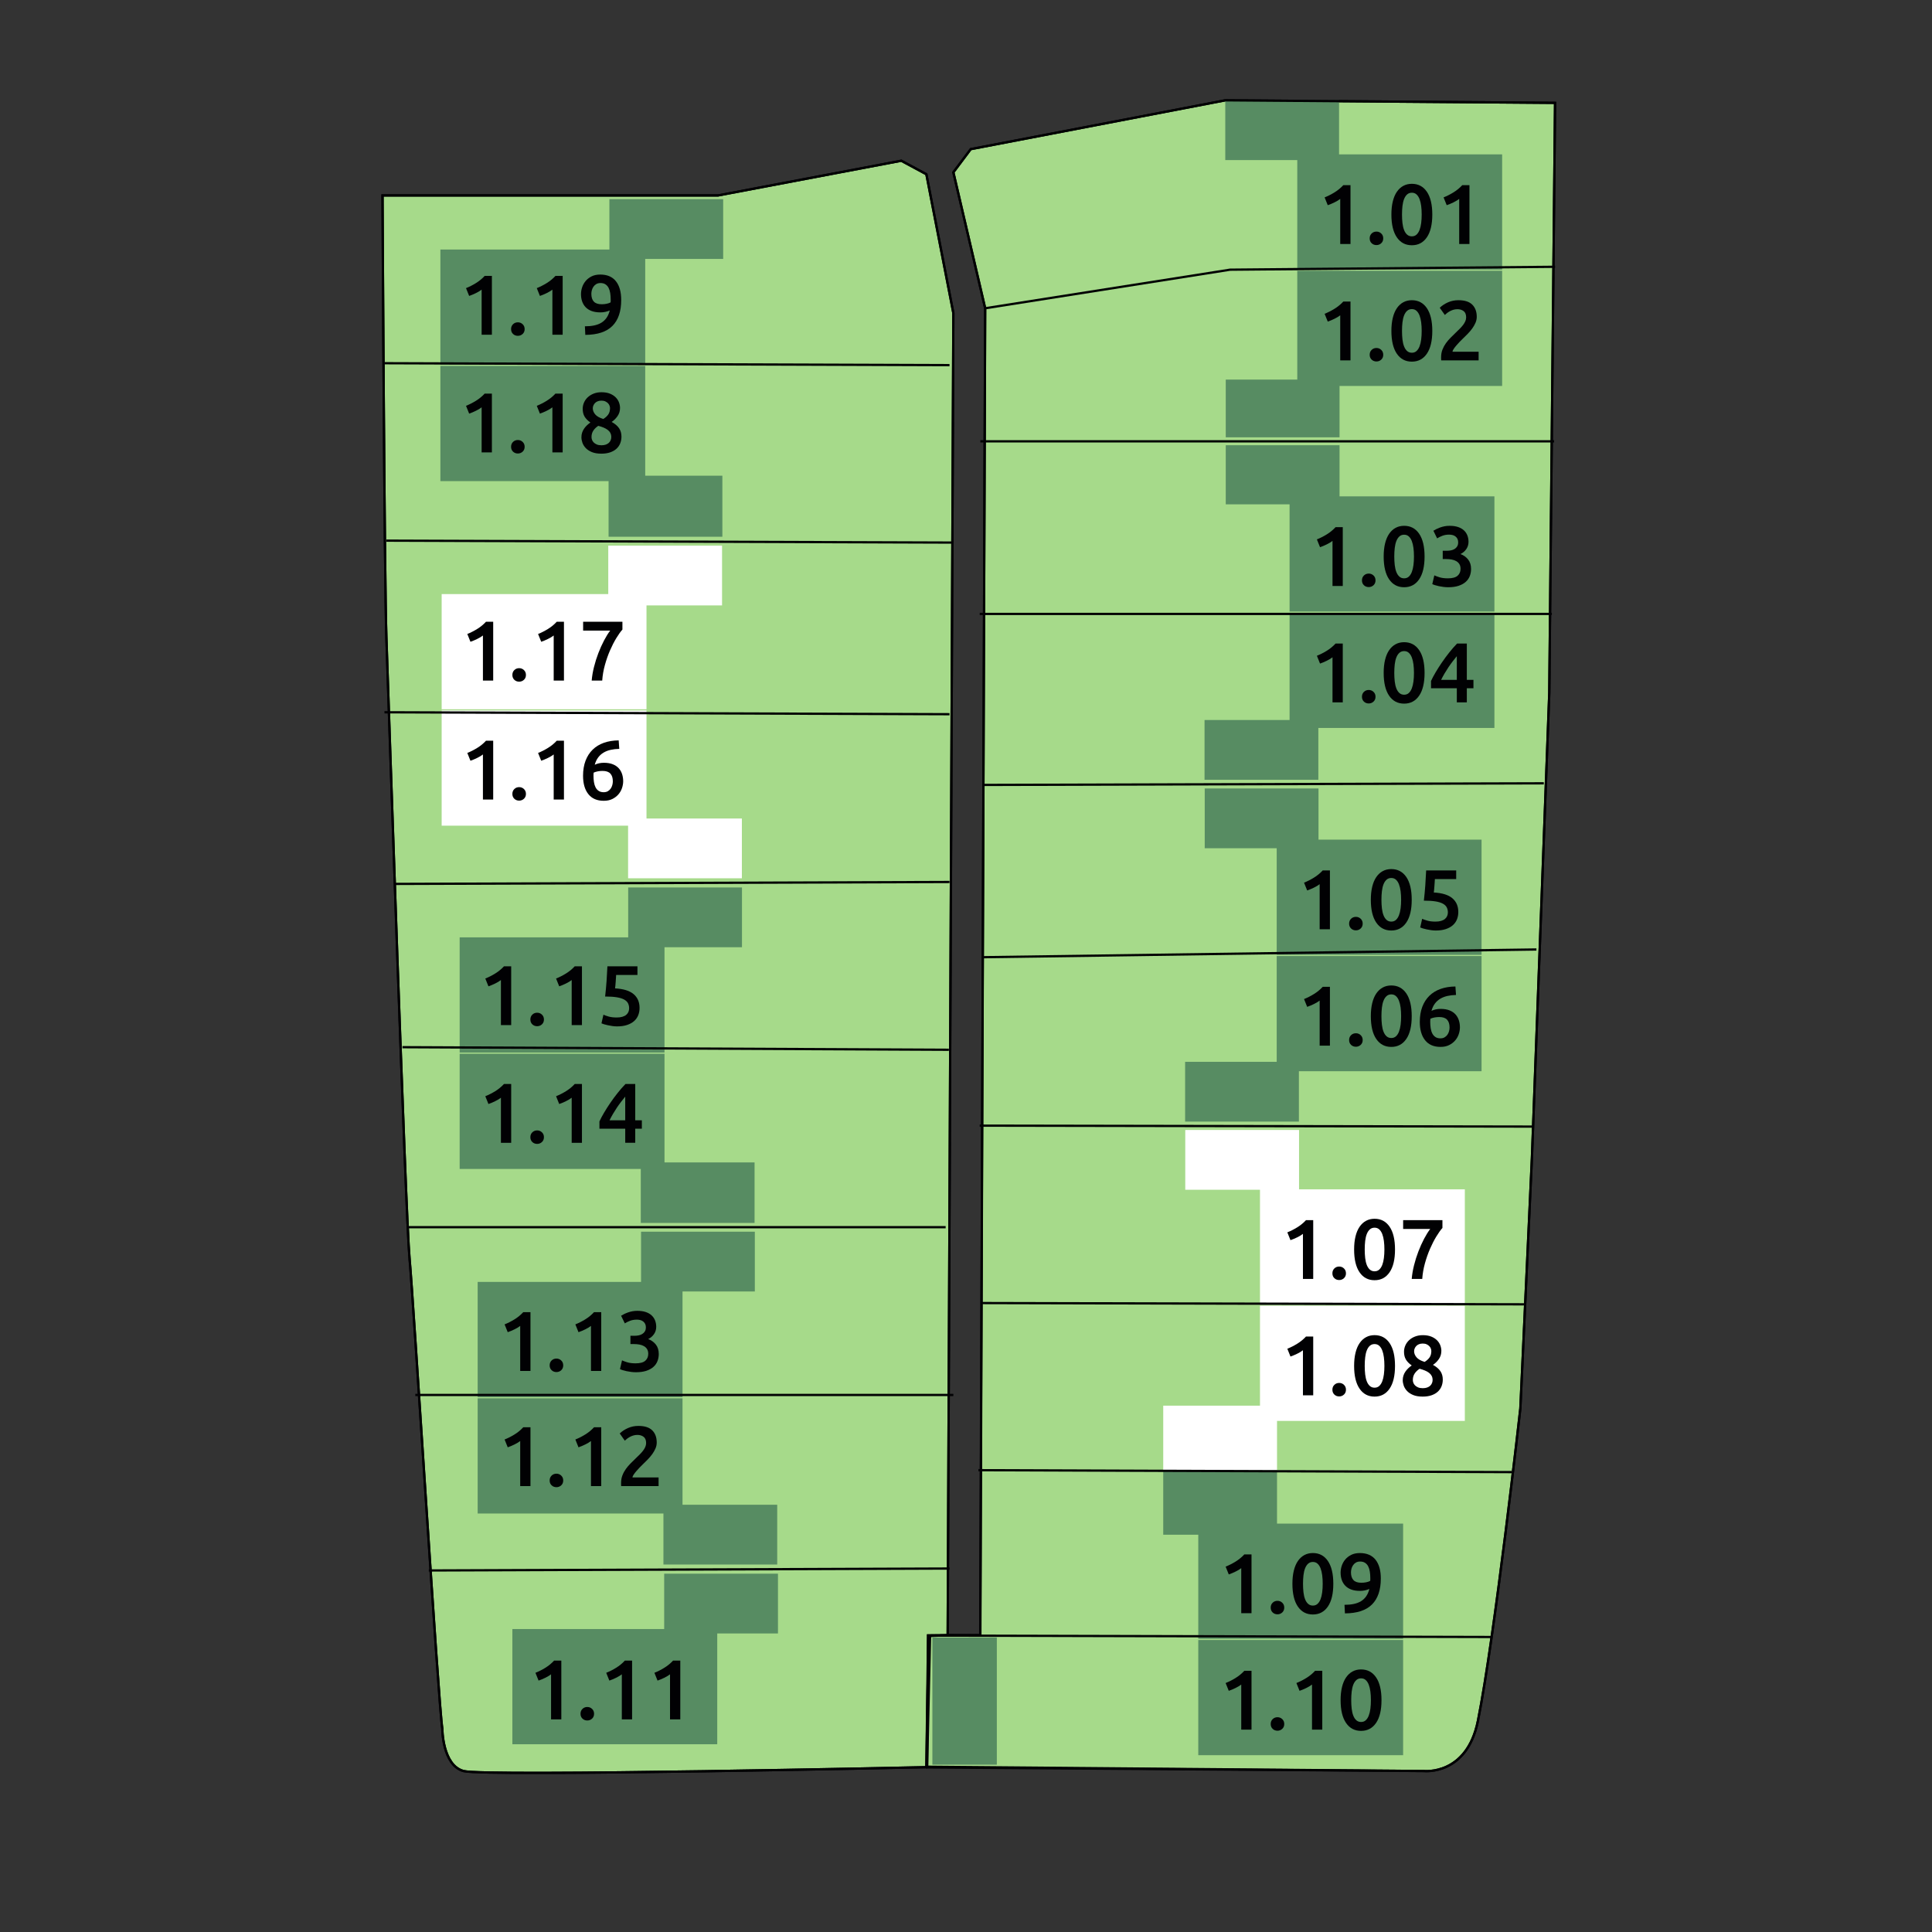 <?xml version="1.0" encoding="utf-8"?>
<!-- Generator: Adobe Illustrator 16.0.4, SVG Export Plug-In . SVG Version: 6.00 Build 0)  -->
<!DOCTYPE svg PUBLIC "-//W3C//DTD SVG 1.1//EN" "http://www.w3.org/Graphics/SVG/1.1/DTD/svg11.dtd">
<svg version="1.1" id="T6" xmlns="http://www.w3.org/2000/svg" xmlns:xlink="http://www.w3.org/1999/xlink" x="0px" y="0px"
	 width="480px" height="480px" viewBox="0 0 480 480" enable-background="new 0 0 480 480" xml:space="preserve">
<rect x="0" y="0" width="480" height="480" fill="#333333" stroke="none"/>
<g>
	<g>
		<defs>
			<rect id="SVGID_1_" x="-271.499" y="-258.566" width="1086.535" height="1086.535"/>
		</defs>
		<clipPath id="SVGID_2_">
			<use xlink:href="#SVGID_1_"  overflow="visible"/>
		</clipPath>
		<path clip-path="url(#SVGID_2_)" fill="#A6DA8A" d="M386.35,25.558l-81.933-0.634l-63.245,12.133l-4.312,5.75l7.904,33.783
			l-1.229,329.684l-12.453-0.111l-0.749,32.947l123.436,0.897c0,0,10.66,1.202,13.416-12.457
			c4.174-20.688,10.541-77.62,10.541-77.62l2.875-62.285l4.312-115.472L386.35,25.558z"/>
	</g>
	<g>
		<defs>
			<rect id="SVGID_3_" x="-271.499" y="-258.566" width="1086.535" height="1086.535"/>
		</defs>
		<clipPath id="SVGID_4_">
			<use xlink:href="#SVGID_3_"  overflow="visible"/>
		</clipPath>
		<path clip-path="url(#SVGID_4_)" fill="none" stroke="#010103" stroke-width="0.567" stroke-miterlimit="10" d="M386.35,25.558
			l-81.933-0.634l-63.245,12.133l-4.312,5.75l7.904,33.783l-1.229,329.684l-12.453-0.111l-0.749,32.947l123.436,0.897
			c0,0,10.66,1.202,13.416-12.457c4.174-20.688,10.541-77.62,10.541-77.62l2.875-62.285l4.312-115.472L386.35,25.558z"/>
	</g>
	<g>
		<defs>
			<rect id="SVGID_5_" x="-271.499" y="-258.566" width="1086.535" height="1086.535"/>
		</defs>
		<clipPath id="SVGID_6_">
			<use xlink:href="#SVGID_5_"  overflow="visible"/>
		</clipPath>
		<path clip-path="url(#SVGID_6_)" fill="#A6DA8A" d="M230.151,43.287l-6.229-3.354l-45.518,8.625H95.037
			c0,0,0.479,95.827,0.958,109.721c0.479,13.895,4.791,144.218,5.749,154.28c0.958,10.062,7.187,111.16,8.146,116.908
			c0,0,0,9.104,5.271,10.541c5.27,1.438,114.991-0.958,114.991-0.958l0.538-32.562l4.759-0.229l1.411-328.474L230.151,43.287z"/>
	</g>
	<g>
		<defs>
			<rect id="SVGID_7_" x="-271.499" y="-258.566" width="1086.535" height="1086.535"/>
		</defs>
		<clipPath id="SVGID_8_">
			<use xlink:href="#SVGID_7_"  overflow="visible"/>
		</clipPath>
		<path clip-path="url(#SVGID_8_)" fill="none" stroke="#010103" stroke-width="0.567" stroke-miterlimit="10" d="M230.151,43.287
			l-6.229-3.354l-45.518,8.625H95.037c0,0,0.479,95.827,0.958,109.721c0.479,13.895,4.791,144.218,5.749,154.28
			c0.958,10.062,7.187,111.16,8.146,116.908c0,0,0,9.104,5.271,10.541c5.27,1.438,114.991-0.958,114.991-0.958l0.538-32.562
			l4.759-0.229l1.411-328.474L230.151,43.287z"/>
	</g>
	<g>
		<defs>
			<rect id="SVGID_9_" x="-271.499" y="-258.566" width="1086.535" height="1086.535"/>
		</defs>
		<clipPath id="SVGID_10_">
			<use xlink:href="#SVGID_9_"  overflow="visible"/>
		</clipPath>
		<rect x="231.646" y="406.831" clip-path="url(#SVGID_10_)" fill="#578C62" width="16.014" height="31.601"/>
	</g>
</g>
<rect x="294.438" y="263.809" fill="#578C62" width="28.27" height="14.85"/>
<rect x="299.309" y="195.892" fill="#578C62" width="28.269" height="14.849"/>
<rect x="299.266" y="178.884" fill="#578C62" width="28.271" height="14.85"/>
<rect x="164.829" y="373.85" fill="#578C62" width="28.269" height="14.851"/>
<rect x="159.203" y="288.8" fill="#578C62" width="28.269" height="15.033"/>
<rect x="156.047" y="203.357" fill="#FFFFFF" width="28.269" height="14.85"/>
<rect x="151.401" y="49.479" fill="#578C62" width="28.27" height="14.85"/>
<rect x="289.003" y="365.285" fill="#578C62" width="28.269" height="16.013"/>
<rect x="289.003" y="349.234" fill="#FFFFFF" width="28.269" height="16.072"/>
<rect x="322.305" y="38.353" fill="#578C62" width="50.896" height="28.621"/>
<g>
	<path fill="#010103" d="M329.096,49.042c0.814-0.323,1.635-0.738,2.456-1.244c0.822-0.506,1.55-1.103,2.183-1.792h1.791v14.61
		h-2.551V49.421c-0.379,0.295-0.856,0.583-1.434,0.864c-0.576,0.281-1.132,0.513-1.665,0.696L329.096,49.042z"/>
	<path fill="#010103" d="M343.663,59.224c0,0.492-0.165,0.893-0.495,1.202c-0.33,0.309-0.729,0.464-1.191,0.464
		c-0.478,0-0.877-0.155-1.201-0.464c-0.323-0.309-0.484-0.709-0.484-1.202c0-0.492,0.161-0.896,0.484-1.212
		c0.324-0.316,0.725-0.475,1.201-0.475c0.465,0,0.861,0.158,1.191,0.475C343.498,58.328,343.663,58.732,343.663,59.224z"/>
	<path fill="#010103" d="M355.85,53.3c0,2.459-0.451,4.347-1.351,5.661s-2.144,1.971-3.731,1.971s-2.832-0.657-3.73-1.971
		s-1.35-3.201-1.35-5.661c0-1.223,0.115-2.309,0.348-3.257c0.232-0.948,0.568-1.746,1.013-2.393
		c0.442-0.646,0.978-1.138,1.603-1.476c0.625-0.337,1.332-0.506,2.119-0.506c1.588,0,2.832,0.657,3.73,1.971
		C355.398,48.954,355.85,50.84,355.85,53.3z M353.213,53.3c0-0.759-0.042-1.468-0.126-2.129c-0.085-0.66-0.222-1.233-0.411-1.718
		c-0.189-0.485-0.439-0.868-0.749-1.149c-0.309-0.281-0.694-0.422-1.159-0.422c-0.463,0-0.854,0.141-1.17,0.422
		c-0.315,0.281-0.568,0.664-0.759,1.149c-0.19,0.485-0.323,1.058-0.401,1.718c-0.076,0.661-0.114,1.371-0.114,2.129
		c0,0.758,0.038,1.469,0.114,2.129c0.078,0.66,0.211,1.233,0.401,1.718c0.188,0.485,0.442,0.868,0.759,1.149
		c0.317,0.281,0.707,0.421,1.17,0.421c0.465,0,0.852-0.14,1.159-0.421c0.31-0.281,0.56-0.664,0.749-1.149s0.326-1.058,0.411-1.718
		C353.171,54.769,353.213,54.059,353.213,53.3z"/>
	<path fill="#010103" d="M358.652,49.042c0.813-0.323,1.634-0.738,2.455-1.244c0.822-0.506,1.551-1.103,2.183-1.792h1.792v14.61
		h-2.551V49.421c-0.381,0.295-0.857,0.583-1.434,0.864c-0.576,0.281-1.133,0.513-1.666,0.696L358.652,49.042z"/>
</g>
<rect x="322.305" y="67.269" fill="#578C62" width="50.896" height="28.621"/>
<g>
	<path fill="#010103" d="M329.096,77.959c0.814-0.323,1.635-0.738,2.456-1.244c0.822-0.506,1.55-1.103,2.183-1.792h1.791v14.61
		h-2.551V78.339c-0.379,0.295-0.856,0.583-1.434,0.864c-0.576,0.281-1.132,0.513-1.665,0.696L329.096,77.959z"/>
	<path fill="#010103" d="M343.663,88.142c0,0.492-0.165,0.893-0.495,1.202c-0.33,0.309-0.729,0.464-1.191,0.464
		c-0.478,0-0.877-0.155-1.201-0.464c-0.323-0.309-0.484-0.709-0.484-1.202c0-0.492,0.161-0.896,0.484-1.212
		c0.324-0.316,0.725-0.475,1.201-0.475c0.465,0,0.861,0.158,1.191,0.475C343.498,87.246,343.663,87.65,343.663,88.142z"/>
	<path fill="#010103" d="M355.85,82.218c0,2.459-0.451,4.347-1.351,5.661s-2.144,1.971-3.731,1.971s-2.832-0.657-3.73-1.971
		s-1.35-3.201-1.35-5.661c0-1.223,0.115-2.309,0.348-3.257c0.232-0.948,0.568-1.746,1.013-2.393
		c0.442-0.646,0.978-1.138,1.603-1.476c0.625-0.337,1.332-0.506,2.119-0.506c1.588,0,2.832,0.657,3.73,1.971
		C355.398,77.872,355.85,79.758,355.85,82.218z M353.213,82.218c0-0.759-0.042-1.468-0.126-2.129
		c-0.085-0.66-0.222-1.233-0.411-1.718c-0.189-0.485-0.439-0.868-0.749-1.149c-0.309-0.281-0.694-0.422-1.159-0.422
		c-0.463,0-0.854,0.141-1.17,0.422c-0.315,0.281-0.568,0.664-0.759,1.149c-0.19,0.485-0.323,1.058-0.401,1.718
		c-0.076,0.661-0.114,1.371-0.114,2.129c0,0.758,0.038,1.469,0.114,2.129c0.078,0.66,0.211,1.233,0.401,1.718
		c0.188,0.485,0.442,0.868,0.759,1.149c0.317,0.281,0.707,0.421,1.17,0.421c0.465,0,0.852-0.14,1.159-0.421
		c0.31-0.281,0.56-0.664,0.749-1.149s0.326-1.058,0.411-1.718C353.171,83.687,353.213,82.977,353.213,82.218z"/>
	<path fill="#010103" d="M366.896,78.718c0,0.506-0.105,1.001-0.316,1.486c-0.211,0.485-0.48,0.956-0.812,1.413
		c-0.33,0.457-0.705,0.899-1.127,1.328c-0.423,0.429-0.845,0.847-1.266,1.254c-0.227,0.21-0.479,0.463-0.76,0.759
		c-0.281,0.295-0.549,0.59-0.801,0.885c-0.254,0.295-0.472,0.58-0.653,0.854c-0.183,0.274-0.281,0.502-0.296,0.685h6.494v2.15
		h-9.299c-0.014-0.112-0.021-0.25-0.021-0.411s0-0.285,0-0.369c0-0.675,0.108-1.297,0.325-1.866
		c0.219-0.569,0.504-1.099,0.854-1.591c0.351-0.492,0.744-0.956,1.181-1.392s0.871-0.864,1.308-1.286
		c0.338-0.323,0.66-0.639,0.97-0.948c0.311-0.309,0.58-0.615,0.812-0.917c0.232-0.302,0.418-0.611,0.559-0.927
		c0.141-0.316,0.211-0.643,0.211-0.98c0-0.73-0.211-1.25-0.632-1.56c-0.422-0.309-0.937-0.464-1.539-0.464
		c-0.394,0-0.759,0.057-1.097,0.169c-0.338,0.112-0.637,0.246-0.896,0.4c-0.261,0.155-0.488,0.313-0.686,0.474
		c-0.197,0.162-0.346,0.292-0.442,0.39l-1.266-1.792c0.591-0.562,1.282-1.015,2.077-1.36c0.794-0.344,1.646-0.516,2.562-0.516
		c1.56,0,2.709,0.369,3.446,1.106C366.525,76.431,366.896,77.439,366.896,78.718z"/>
</g>
<rect x="304.417" y="24.922" fill="#578C62" width="28.269" height="14.85"/>
<rect x="304.537" y="94.312" fill="#578C62" width="28.27" height="14.334"/>
<rect x="304.537" y="110.614" fill="#578C62" width="28.27" height="14.685"/>
<rect x="320.391" y="123.32" fill="#578C62" width="50.893" height="28.621"/>
<g>
	<path fill="#010103" d="M327.178,134.009c0.814-0.323,1.635-0.738,2.456-1.244c0.822-0.506,1.55-1.103,2.183-1.792h1.791v14.61
		h-2.551v-11.194c-0.38,0.295-0.856,0.583-1.434,0.864c-0.576,0.281-1.132,0.513-1.665,0.696L327.178,134.009z"/>
	<path fill="#010103" d="M341.745,144.191c0,0.492-0.165,0.893-0.495,1.202s-0.729,0.464-1.191,0.464
		c-0.478,0-0.877-0.155-1.201-0.464c-0.323-0.309-0.484-0.709-0.484-1.202c0-0.492,0.161-0.896,0.484-1.212
		c0.324-0.316,0.725-0.475,1.201-0.475c0.465,0,0.861,0.158,1.191,0.475C341.58,143.295,341.745,143.7,341.745,144.191z"/>
	<path fill="#010103" d="M353.932,138.268c0,2.459-0.451,4.347-1.351,5.661s-2.144,1.971-3.731,1.971s-2.832-0.657-3.73-1.971
		s-1.35-3.201-1.35-5.661c0-1.223,0.115-2.309,0.348-3.257c0.232-0.948,0.568-1.746,1.013-2.393
		c0.442-0.646,0.978-1.138,1.603-1.476c0.625-0.337,1.332-0.506,2.119-0.506c1.588,0,2.832,0.657,3.73,1.971
		S353.932,135.808,353.932,138.268z M351.295,138.268c0-0.759-0.042-1.468-0.126-2.129c-0.085-0.66-0.222-1.233-0.411-1.718
		c-0.189-0.485-0.439-0.868-0.749-1.149c-0.309-0.281-0.694-0.422-1.159-0.422c-0.463,0-0.854,0.141-1.17,0.422
		s-0.568,0.664-0.759,1.149c-0.19,0.485-0.323,1.058-0.401,1.718c-0.076,0.661-0.115,1.371-0.115,2.129
		c0,0.758,0.039,1.469,0.115,2.129c0.078,0.66,0.211,1.233,0.401,1.718c0.188,0.485,0.442,0.868,0.759,1.149
		c0.317,0.281,0.706,0.421,1.17,0.421c0.465,0,0.852-0.14,1.159-0.421c0.31-0.281,0.56-0.664,0.749-1.149
		c0.189-0.485,0.326-1.058,0.411-1.718C351.253,139.736,351.295,139.026,351.295,138.268z"/>
	<path fill="#010103" d="M359.812,145.899c-0.381,0-0.771-0.025-1.17-0.074c-0.401-0.05-0.781-0.113-1.14-0.19
		c-0.358-0.077-0.687-0.162-0.979-0.253c-0.295-0.091-0.521-0.179-0.676-0.264l0.506-2.171c0.297,0.141,0.725,0.299,1.287,0.475
		c0.562,0.176,1.258,0.263,2.086,0.263c1.11,0,1.912-0.214,2.403-0.643c0.492-0.428,0.738-1.001,0.738-1.718
		c0-0.464-0.095-0.851-0.285-1.16c-0.188-0.309-0.449-0.559-0.778-0.749c-0.332-0.189-0.711-0.323-1.14-0.4
		c-0.429-0.077-0.882-0.116-1.358-0.116h-0.865v-2.066h1.055c0.322,0,0.648-0.032,0.98-0.095c0.33-0.063,0.629-0.176,0.896-0.337
		c0.267-0.161,0.485-0.376,0.653-0.643c0.168-0.267,0.252-0.611,0.252-1.033c0-0.337-0.062-0.625-0.188-0.865
		c-0.126-0.239-0.292-0.435-0.495-0.59s-0.438-0.267-0.705-0.337c-0.269-0.07-0.55-0.105-0.845-0.105
		c-0.632,0-1.194,0.095-1.687,0.285c-0.492,0.189-0.928,0.404-1.308,0.643l-0.928-1.897c0.196-0.126,0.437-0.26,0.717-0.401
		c0.281-0.14,0.595-0.274,0.938-0.4c0.345-0.126,0.714-0.228,1.106-0.306c0.394-0.077,0.808-0.116,1.244-0.116
		c0.813,0,1.519,0.098,2.106,0.295c0.592,0.197,1.08,0.474,1.467,0.833c0.386,0.358,0.674,0.78,0.863,1.265
		c0.189,0.485,0.285,1.016,0.285,1.592c0,0.674-0.188,1.279-0.56,1.813c-0.372,0.534-0.854,0.942-1.444,1.223
		c0.76,0.267,1.389,0.71,1.887,1.328c0.5,0.619,0.75,1.413,0.75,2.382c0,0.646-0.113,1.248-0.338,1.802
		c-0.226,0.556-0.568,1.033-1.033,1.434c-0.463,0.401-1.051,0.717-1.76,0.949C361.641,145.784,360.796,145.899,359.812,145.899z"/>
</g>
<rect x="320.391" y="152.236" fill="#578C62" width="50.893" height="28.622"/>
<g>
	<path fill="#010103" d="M327.178,162.925c0.814-0.323,1.635-0.738,2.456-1.244c0.822-0.506,1.55-1.103,2.183-1.792h1.791v14.61
		h-2.551v-11.194c-0.38,0.295-0.856,0.583-1.434,0.864c-0.576,0.281-1.132,0.513-1.665,0.696L327.178,162.925z"/>
	<path fill="#010103" d="M341.745,173.107c0,0.492-0.165,0.893-0.495,1.202s-0.729,0.464-1.191,0.464
		c-0.478,0-0.877-0.155-1.201-0.464c-0.323-0.309-0.484-0.709-0.484-1.202c0-0.492,0.161-0.896,0.484-1.212
		c0.324-0.316,0.725-0.475,1.201-0.475c0.465,0,0.861,0.158,1.191,0.475C341.58,172.211,341.745,172.616,341.745,173.107z"/>
	<path fill="#010103" d="M353.932,167.184c0,2.459-0.451,4.347-1.351,5.661s-2.144,1.971-3.731,1.971s-2.832-0.657-3.73-1.971
		s-1.35-3.201-1.35-5.661c0-1.223,0.115-2.309,0.348-3.257c0.232-0.948,0.568-1.746,1.013-2.393
		c0.442-0.646,0.978-1.138,1.603-1.476c0.625-0.337,1.332-0.506,2.119-0.506c1.588,0,2.832,0.657,3.73,1.971
		S353.932,164.724,353.932,167.184z M351.295,167.184c0-0.759-0.042-1.468-0.126-2.129c-0.085-0.66-0.222-1.233-0.411-1.718
		c-0.189-0.485-0.439-0.868-0.749-1.149c-0.309-0.281-0.694-0.422-1.159-0.422c-0.463,0-0.854,0.141-1.17,0.422
		s-0.568,0.664-0.759,1.149c-0.19,0.485-0.323,1.058-0.401,1.718c-0.076,0.661-0.115,1.371-0.115,2.129
		c0,0.758,0.039,1.469,0.115,2.129c0.078,0.66,0.211,1.233,0.401,1.718c0.188,0.485,0.442,0.868,0.759,1.149
		c0.317,0.281,0.706,0.421,1.17,0.421c0.465,0,0.852-0.14,1.159-0.421c0.31-0.281,0.56-0.664,0.749-1.149
		c0.189-0.485,0.326-1.058,0.411-1.718C351.253,168.652,351.295,167.942,351.295,167.184z"/>
	<path fill="#010103" d="M364.43,159.889v9.023h1.645V171h-1.645v3.5h-2.488V171h-6.408v-1.813c0.281-0.618,0.656-1.328,1.128-2.129
		c0.471-0.801,0.993-1.623,1.571-2.466c0.576-0.843,1.188-1.673,1.834-2.488c0.646-0.815,1.293-1.553,1.938-2.214L364.43,159.889
		L364.43,159.889z M361.941,163.031c-0.338,0.408-0.687,0.843-1.045,1.307c-0.357,0.464-0.705,0.949-1.043,1.455
		s-0.66,1.022-0.97,1.549c-0.31,0.527-0.591,1.051-0.844,1.57h3.899v-5.881H361.941z"/>
</g>
<rect x="317.195" y="208.606" fill="#578C62" width="50.894" height="28.62"/>
<g>
	<path fill="#010103" d="M323.986,219.293c0.813-0.323,1.634-0.738,2.455-1.244c0.822-0.506,1.551-1.103,2.183-1.792h1.792v14.61
		h-2.551v-11.194c-0.381,0.295-0.857,0.583-1.434,0.864c-0.576,0.281-1.133,0.513-1.666,0.696L323.986,219.293z"/>
	<path fill="#010103" d="M338.555,229.476c0,0.492-0.166,0.893-0.496,1.202c-0.33,0.309-0.728,0.464-1.19,0.464
		c-0.478,0-0.878-0.155-1.201-0.464c-0.324-0.309-0.485-0.709-0.485-1.202c0-0.492,0.161-0.896,0.485-1.212
		c0.323-0.316,0.724-0.475,1.201-0.475c0.464,0,0.86,0.158,1.19,0.475C338.389,228.58,338.555,228.984,338.555,229.476z"/>
	<path fill="#010103" d="M350.739,223.552c0,2.459-0.45,4.347-1.351,5.661c-0.899,1.314-2.144,1.971-3.73,1.971
		c-1.59,0-2.832-0.657-3.73-1.971c-0.9-1.314-1.351-3.201-1.351-5.661c0-1.223,0.116-2.309,0.348-3.257
		c0.232-0.948,0.569-1.746,1.013-2.393c0.442-0.646,0.978-1.138,1.603-1.476c0.626-0.337,1.332-0.506,2.119-0.506
		c1.588,0,2.832,0.657,3.731,1.971C350.289,219.206,350.739,221.092,350.739,223.552z M348.104,223.552
		c0-0.759-0.041-1.468-0.125-2.129c-0.086-0.66-0.223-1.233-0.412-1.718s-0.438-0.868-0.748-1.149
		c-0.31-0.281-0.695-0.422-1.159-0.422s-0.854,0.141-1.171,0.422c-0.315,0.281-0.568,0.664-0.758,1.149
		c-0.19,0.485-0.324,1.058-0.401,1.718c-0.077,0.661-0.115,1.371-0.115,2.129c0,0.758,0.038,1.469,0.115,2.129
		c0.077,0.66,0.211,1.233,0.401,1.718c0.188,0.485,0.441,0.868,0.758,1.149c0.318,0.281,0.707,0.421,1.171,0.421
		s0.851-0.14,1.159-0.421c0.31-0.281,0.559-0.664,0.748-1.149s0.326-1.058,0.412-1.718
		C348.062,225.021,348.104,224.311,348.104,223.552z"/>
	<path fill="#010103" d="M359.721,226.693c0-0.464-0.093-0.878-0.275-1.244c-0.182-0.365-0.502-0.675-0.959-0.928
		s-1.067-0.443-1.834-0.569c-0.766-0.126-1.731-0.189-2.897-0.189c0.154-1.349,0.272-2.632,0.358-3.848
		c0.084-1.215,0.154-2.435,0.211-3.658h7.463v2.15h-5.292c-0.015,0.239-0.031,0.51-0.054,0.812
		c-0.021,0.302-0.041,0.608-0.062,0.917c-0.021,0.309-0.045,0.604-0.072,0.885c-0.029,0.281-0.058,0.52-0.084,0.717
		c2.078,0.113,3.614,0.587,4.604,1.423c0.991,0.836,1.485,1.979,1.485,3.426c0,0.661-0.111,1.272-0.336,1.834
		c-0.226,0.562-0.569,1.047-1.033,1.455c-0.465,0.408-1.047,0.727-1.75,0.959c-0.702,0.232-1.524,0.348-2.467,0.348
		c-0.379,0-0.767-0.028-1.16-0.084c-0.393-0.056-0.77-0.123-1.127-0.2c-0.358-0.077-0.679-0.158-0.959-0.243
		c-0.281-0.084-0.492-0.161-0.633-0.232l0.484-2.15c0.295,0.141,0.72,0.292,1.275,0.454c0.555,0.162,1.232,0.242,2.033,0.242
		c0.549,0,1.021-0.06,1.414-0.179c0.393-0.119,0.713-0.285,0.959-0.495c0.245-0.211,0.424-0.454,0.536-0.728
		S359.721,227.002,359.721,226.693z"/>
</g>
<rect x="317.195" y="237.522" fill="#578C62" width="50.894" height="28.621"/>
<g>
	<path fill="#010103" d="M323.986,248.211c0.813-0.322,1.634-0.736,2.455-1.244c0.822-0.506,1.551-1.103,2.183-1.791h1.792v14.609
		h-2.551v-11.194c-0.381,0.295-0.857,0.583-1.434,0.864c-0.578,0.281-1.133,0.514-1.666,0.695L323.986,248.211z"/>
	<path fill="#010103" d="M338.555,258.395c0,0.492-0.166,0.894-0.496,1.201c-0.33,0.309-0.728,0.463-1.19,0.463
		c-0.478,0-0.878-0.153-1.201-0.463c-0.324-0.309-0.485-0.709-0.485-1.201s0.161-0.896,0.485-1.213
		c0.323-0.315,0.724-0.475,1.201-0.475c0.464,0,0.86,0.158,1.19,0.475C338.389,257.499,338.555,257.902,338.555,258.395z"/>
	<path fill="#010103" d="M350.739,252.471c0,2.459-0.45,4.346-1.351,5.66c-0.898,1.312-2.144,1.971-3.73,1.971
		c-1.59,0-2.832-0.656-3.73-1.971c-0.9-1.314-1.351-3.201-1.351-5.66c0-1.224,0.116-2.31,0.348-3.258
		c0.232-0.949,0.569-1.746,1.013-2.393c0.442-0.646,0.978-1.139,1.603-1.478c0.626-0.337,1.332-0.506,2.119-0.506
		c1.588,0,2.832,0.657,3.731,1.972C350.289,248.123,350.739,250.01,350.739,252.471z M348.104,252.471
		c0-0.76-0.041-1.469-0.125-2.131c-0.086-0.66-0.223-1.232-0.412-1.717s-0.438-0.868-0.748-1.148
		c-0.31-0.281-0.695-0.423-1.159-0.423s-0.854,0.142-1.171,0.423c-0.315,0.28-0.568,0.664-0.758,1.148
		c-0.19,0.484-0.324,1.057-0.401,1.717c-0.077,0.662-0.115,1.371-0.115,2.131c0,0.758,0.038,1.469,0.115,2.129
		s0.211,1.232,0.401,1.719c0.188,0.484,0.441,0.867,0.758,1.148c0.318,0.281,0.707,0.422,1.171,0.422s0.851-0.141,1.159-0.422
		c0.31-0.281,0.559-0.664,0.748-1.148c0.189-0.485,0.326-1.059,0.412-1.719C348.062,253.938,348.104,253.229,348.104,252.471z"/>
	<path fill="#010103" d="M357.907,250.656c0.87,0,1.612,0.123,2.224,0.369c0.612,0.246,1.105,0.58,1.486,1.002
		c0.38,0.422,0.656,0.91,0.833,1.465c0.176,0.556,0.264,1.135,0.264,1.738c0,0.549-0.096,1.11-0.284,1.688
		c-0.189,0.577-0.484,1.1-0.887,1.57c-0.4,0.471-0.902,0.857-1.507,1.16c-0.604,0.302-1.321,0.453-2.149,0.453
		c-1.674,0-2.949-0.553-3.826-1.655c-0.879-1.103-1.317-2.624-1.317-4.563c0-1.406,0.207-2.652,0.621-3.742
		c0.415-1.09,1.005-2.006,1.771-2.752c0.766-0.744,1.693-1.311,2.782-1.697c1.089-0.385,2.315-0.586,3.679-0.6l0.148,2.107
		c-0.76,0.014-1.471,0.096-2.13,0.242c-0.66,0.147-1.251,0.377-1.771,0.686c-0.521,0.309-0.968,0.71-1.34,1.201
		c-0.373,0.492-0.656,1.097-0.854,1.812C356.34,250.818,357.092,250.656,357.907,250.656z M357.591,252.682
		c-0.407,0-0.802,0.034-1.181,0.104c-0.381,0.069-0.725,0.176-1.033,0.315c-0.014,0.112-0.023,0.235-0.031,0.369
		c-0.008,0.135-0.011,0.264-0.011,0.391c0,0.562,0.038,1.093,0.116,1.592c0.076,0.498,0.21,0.936,0.4,1.307
		c0.188,0.373,0.448,0.668,0.779,0.887c0.329,0.217,0.74,0.326,1.232,0.326c0.408,0,0.756-0.084,1.044-0.254
		c0.288-0.168,0.522-0.387,0.706-0.652c0.183-0.267,0.316-0.56,0.4-0.875s0.127-0.623,0.127-0.918c0-0.844-0.205-1.485-0.611-1.929
		C359.122,252.902,358.477,252.682,357.591,252.682z"/>
</g>
<rect x="313.041" y="295.484" fill="#FFFFFF" width="50.893" height="28.621"/>
<g>
	<path fill="#010103" d="M319.834,306.174c0.814-0.323,1.634-0.736,2.456-1.243c0.821-0.506,1.55-1.104,2.183-1.792h1.791v14.609
		h-2.551v-11.194c-0.38,0.295-0.857,0.583-1.434,0.864c-0.577,0.281-1.133,0.514-1.665,0.695L319.834,306.174z"/>
	<path fill="#010103" d="M334.4,316.356c0,0.491-0.164,0.893-0.494,1.201c-0.33,0.31-0.729,0.464-1.191,0.464
		c-0.479,0-0.878-0.154-1.201-0.464c-0.324-0.31-0.484-0.71-0.484-1.201s0.16-0.896,0.484-1.213
		c0.323-0.315,0.725-0.475,1.201-0.475c0.465,0,0.861,0.158,1.191,0.475C334.236,315.461,334.4,315.865,334.4,316.356z"/>
	<path fill="#010103" d="M346.587,310.433c0,2.46-0.45,4.348-1.351,5.66c-0.898,1.314-2.144,1.973-3.73,1.973
		c-1.589,0-2.832-0.657-3.73-1.973c-0.899-1.312-1.351-3.2-1.351-5.66c0-1.223,0.116-2.309,0.349-3.257
		c0.231-0.949,0.568-1.746,1.013-2.393c0.442-0.646,0.978-1.14,1.603-1.478c0.625-0.337,1.332-0.506,2.118-0.506
		c1.589,0,2.832,0.657,3.731,1.973C346.137,306.087,346.587,307.974,346.587,310.433z M343.951,310.433
		c0-0.759-0.042-1.469-0.126-2.129c-0.085-0.661-0.222-1.232-0.411-1.719c-0.189-0.484-0.439-0.867-0.749-1.147
		c-0.31-0.281-0.695-0.423-1.159-0.423s-0.854,0.142-1.17,0.423c-0.316,0.28-0.568,0.663-0.759,1.147
		c-0.19,0.485-0.324,1.058-0.401,1.719c-0.076,0.66-0.115,1.37-0.115,2.129c0,0.76,0.039,1.47,0.115,2.13
		c0.077,0.66,0.211,1.232,0.401,1.719c0.188,0.483,0.442,0.868,0.759,1.147c0.316,0.281,0.706,0.422,1.17,0.422
		c0.465,0,0.852-0.141,1.159-0.422c0.31-0.279,0.56-0.664,0.749-1.147c0.189-0.485,0.326-1.059,0.411-1.719
		C343.909,311.901,343.951,311.191,343.951,310.433z"/>
	<path fill="#010103" d="M350.74,317.748c0.084-1.068,0.273-2.192,0.568-3.373s0.656-2.329,1.086-3.447
		c0.428-1.117,0.898-2.164,1.412-3.141c0.514-0.978,1.022-1.796,1.528-2.456h-6.726v-2.192h9.761v1.939
		c-0.464,0.52-0.97,1.229-1.519,2.129c-0.548,0.9-1.067,1.915-1.561,3.047c-0.491,1.131-0.917,2.344-1.275,3.636
		c-0.357,1.294-0.578,2.58-0.664,3.858H350.74L350.74,317.748z"/>
</g>
<rect x="313.041" y="324.402" fill="#FFFFFF" width="50.893" height="28.62"/>
<g>
	<path fill="#010103" d="M319.834,335.09c0.814-0.323,1.634-0.737,2.456-1.243c0.821-0.506,1.55-1.104,2.183-1.792h1.791v14.609
		h-2.551V335.47c-0.38,0.295-0.857,0.583-1.434,0.864c-0.577,0.281-1.133,0.514-1.665,0.695L319.834,335.09z"/>
	<path fill="#010103" d="M334.4,345.272c0,0.491-0.164,0.893-0.494,1.201c-0.33,0.31-0.729,0.464-1.191,0.464
		c-0.479,0-0.878-0.154-1.201-0.464c-0.324-0.31-0.484-0.71-0.484-1.201s0.16-0.896,0.484-1.213
		c0.323-0.315,0.725-0.475,1.201-0.475c0.465,0,0.861,0.158,1.191,0.475C334.236,344.377,334.4,344.781,334.4,345.272z"/>
	<path fill="#010103" d="M346.587,339.349c0,2.46-0.45,4.348-1.351,5.66c-0.898,1.314-2.144,1.973-3.73,1.973
		c-1.589,0-2.832-0.657-3.73-1.973c-0.899-1.312-1.351-3.2-1.351-5.66c0-1.223,0.116-2.309,0.349-3.257
		c0.231-0.949,0.568-1.746,1.013-2.393c0.442-0.646,0.978-1.14,1.603-1.478c0.625-0.337,1.332-0.506,2.118-0.506
		c1.589,0,2.832,0.657,3.731,1.972C346.137,335.003,346.587,336.89,346.587,339.349z M343.951,339.349
		c0-0.759-0.042-1.469-0.126-2.129c-0.085-0.661-0.222-1.232-0.411-1.719c-0.189-0.484-0.439-0.867-0.749-1.148
		c-0.31-0.28-0.695-0.422-1.159-0.422s-0.854,0.142-1.17,0.422c-0.316,0.281-0.568,0.664-0.759,1.148
		c-0.19,0.485-0.324,1.058-0.401,1.719c-0.076,0.66-0.115,1.37-0.115,2.129c0,0.76,0.039,1.47,0.115,2.129
		c0.077,0.661,0.211,1.233,0.401,1.72c0.188,0.483,0.442,0.868,0.759,1.147c0.316,0.281,0.706,0.422,1.17,0.422
		c0.465,0,0.852-0.141,1.159-0.422c0.31-0.279,0.56-0.664,0.749-1.147c0.189-0.485,0.326-1.059,0.411-1.72
		C343.909,340.817,343.951,340.107,343.951,339.349z"/>
	<path fill="#010103" d="M358.456,342.743c0,0.604-0.104,1.166-0.315,1.687s-0.527,0.971-0.949,1.35
		c-0.422,0.38-0.945,0.675-1.57,0.886s-1.346,0.316-2.161,0.316c-0.956,0-1.749-0.135-2.382-0.4
		c-0.633-0.268-1.139-0.604-1.518-1.013c-0.381-0.407-0.65-0.847-0.812-1.317c-0.161-0.471-0.242-0.917-0.242-1.339
		c0-0.421,0.061-0.812,0.18-1.17c0.119-0.358,0.284-0.688,0.496-0.99c0.211-0.303,0.448-0.58,0.717-0.833
		c0.267-0.253,0.547-0.478,0.844-0.675c-0.647-0.449-1.129-0.938-1.444-1.465c-0.315-0.527-0.476-1.17-0.476-1.931
		c0-0.548,0.109-1.07,0.328-1.569c0.218-0.498,0.529-0.938,0.938-1.317c0.408-0.38,0.898-0.682,1.477-0.906
		c0.576-0.224,1.215-0.338,1.918-0.338c0.83,0,1.535,0.12,2.119,0.358c0.584,0.239,1.062,0.549,1.434,0.928
		c0.373,0.38,0.644,0.801,0.812,1.266c0.168,0.464,0.252,0.913,0.252,1.35c0,0.773-0.211,1.458-0.633,2.056
		c-0.422,0.599-0.906,1.071-1.455,1.423c0.829,0.45,1.444,0.971,1.846,1.561C358.256,341.246,358.456,341.941,358.456,342.743z
		 M351.014,342.869c0,0.211,0.043,0.436,0.127,0.675s0.226,0.457,0.422,0.653s0.449,0.361,0.76,0.496
		c0.309,0.133,0.695,0.199,1.158,0.199c0.422,0,0.787-0.057,1.097-0.169c0.31-0.111,0.562-0.264,0.76-0.452
		c0.196-0.189,0.345-0.407,0.442-0.653s0.146-0.496,0.146-0.749c0-0.395-0.076-0.737-0.23-1.033
		c-0.155-0.295-0.377-0.551-0.664-0.77c-0.289-0.219-0.631-0.407-1.022-0.568c-0.394-0.162-0.829-0.306-1.308-0.433
		c-0.506,0.322-0.914,0.714-1.223,1.17C351.168,341.692,351.014,342.237,351.014,342.869z M355.609,335.659
		c0-0.184-0.039-0.383-0.115-0.602c-0.078-0.218-0.204-0.418-0.38-0.601c-0.177-0.183-0.397-0.338-0.664-0.464
		c-0.269-0.127-0.591-0.19-0.97-0.19c-0.381,0-0.707,0.062-0.98,0.181c-0.273,0.118-0.495,0.273-0.664,0.464
		c-0.169,0.189-0.295,0.394-0.38,0.61c-0.084,0.219-0.126,0.433-0.126,0.644c0,0.534,0.199,1.041,0.602,1.519
		c0.4,0.479,1.07,0.857,2.014,1.139c0.52-0.322,0.928-0.691,1.223-1.106C355.462,336.837,355.609,336.306,355.609,335.659z"/>
</g>
<rect x="294.475" y="280.739" fill="#FFFFFF" width="28.27" height="14.852"/>
<rect x="297.709" y="378.536" fill="#578C62" width="50.893" height="28.62"/>
<g>
	<path fill="#010103" d="M304.504,389.224c0.814-0.322,1.635-0.736,2.456-1.242c0.822-0.507,1.55-1.104,2.183-1.792h1.791v14.608
		h-2.551v-11.194c-0.38,0.296-0.857,0.584-1.434,0.864c-0.577,0.281-1.133,0.515-1.665,0.695L304.504,389.224z"/>
	<path fill="#010103" d="M319.07,399.406c0,0.492-0.164,0.893-0.494,1.202c-0.33,0.309-0.729,0.464-1.191,0.464
		c-0.478,0-0.878-0.155-1.201-0.464c-0.324-0.311-0.484-0.71-0.484-1.202c0-0.491,0.16-0.896,0.484-1.212
		c0.323-0.316,0.725-0.476,1.201-0.476c0.465,0,0.861,0.158,1.191,0.476C318.906,398.511,319.07,398.915,319.07,399.406z"/>
	<path fill="#010103" d="M331.257,393.482c0,2.46-0.45,4.347-1.35,5.659c-0.899,1.314-2.144,1.973-3.731,1.973
		c-1.589,0-2.832-0.657-3.73-1.973c-0.899-1.312-1.35-3.199-1.35-5.659c0-1.224,0.115-2.31,0.348-3.258
		c0.231-0.948,0.568-1.746,1.013-2.393c0.442-0.646,0.978-1.139,1.603-1.477s1.332-0.507,2.118-0.507
		c1.589,0,2.832,0.657,3.731,1.973C330.807,389.136,331.257,391.023,331.257,393.482z M328.621,393.482
		c0-0.76-0.042-1.47-0.126-2.13c-0.085-0.66-0.222-1.232-0.411-1.719c-0.189-0.483-0.439-0.867-0.749-1.147
		c-0.31-0.281-0.694-0.422-1.159-0.422c-0.464,0-0.854,0.141-1.17,0.422c-0.316,0.28-0.568,0.664-0.759,1.147
		c-0.19,0.485-0.324,1.059-0.401,1.719c-0.076,0.66-0.115,1.37-0.115,2.13c0,0.759,0.039,1.469,0.115,2.129
		c0.077,0.661,0.211,1.232,0.401,1.719c0.188,0.484,0.442,0.868,0.759,1.147c0.316,0.281,0.706,0.423,1.17,0.423
		c0.465,0,0.852-0.142,1.159-0.423c0.31-0.279,0.56-0.663,0.749-1.147c0.189-0.485,0.326-1.059,0.411-1.719
		C328.579,394.951,328.621,394.241,328.621,393.482z"/>
	<path fill="#010103" d="M340.217,394.769c-0.338,0.154-0.71,0.274-1.117,0.358c-0.408,0.084-0.802,0.126-1.182,0.126
		c-0.871,0-1.611-0.115-2.225-0.348c-0.61-0.231-1.109-0.556-1.496-0.971c-0.387-0.413-0.672-0.896-0.854-1.443
		s-0.274-1.138-0.274-1.771c0-0.548,0.093-1.105,0.274-1.676c0.183-0.57,0.472-1.093,0.864-1.57
		c0.395-0.479,0.893-0.867,1.497-1.171c0.604-0.302,1.319-0.453,2.149-0.453c1.715,0,3.012,0.553,3.891,1.655
		c0.878,1.104,1.316,2.66,1.316,4.67c0,2.839-0.73,4.989-2.191,6.45c-1.462,1.462-3.704,2.2-6.727,2.214l-0.104-2.129
		c0.844,0,1.604-0.07,2.288-0.211c0.681-0.141,1.277-0.365,1.792-0.675c0.513-0.31,0.944-0.713,1.296-1.212
		S340.033,395.499,340.217,394.769z M338.214,393.229c0.407,0,0.808-0.037,1.201-0.115c0.394-0.077,0.729-0.192,1.012-0.349
		c0.015-0.153,0.021-0.288,0.021-0.399c0-0.112,0-0.211,0-0.295c0-0.562-0.038-1.094-0.115-1.593s-0.211-0.935-0.4-1.308
		c-0.188-0.372-0.449-0.667-0.779-0.885s-0.741-0.327-1.233-0.327c-0.407,0-0.755,0.084-1.043,0.253s-0.522,0.387-0.706,0.653
		c-0.184,0.268-0.316,0.556-0.4,0.863c-0.084,0.311-0.127,0.611-0.127,0.907c0,0.857,0.207,1.504,0.623,1.939
		C336.678,393.012,337.328,393.229,338.214,393.229z"/>
</g>
<rect x="297.709" y="407.452" fill="#578C62" width="50.893" height="28.621"/>
<g>
	<path fill="#010103" d="M304.504,418.142c0.814-0.322,1.635-0.736,2.456-1.242c0.822-0.507,1.55-1.104,2.183-1.792h1.791v14.608
		h-2.551v-11.193c-0.38,0.295-0.857,0.583-1.434,0.863c-0.577,0.281-1.133,0.515-1.665,0.695L304.504,418.142z"/>
	<path fill="#010103" d="M319.07,428.324c0,0.492-0.164,0.893-0.494,1.202c-0.33,0.309-0.729,0.464-1.191,0.464
		c-0.478,0-0.878-0.155-1.201-0.464c-0.324-0.311-0.484-0.71-0.484-1.202c0-0.491,0.16-0.896,0.484-1.212
		c0.323-0.316,0.725-0.476,1.201-0.476c0.465,0,0.861,0.158,1.191,0.476C318.906,427.429,319.07,427.833,319.07,428.324z"/>
	<path fill="#010103" d="M322.086,418.142c0.814-0.322,1.635-0.736,2.456-1.242c0.821-0.507,1.55-1.104,2.183-1.792h1.791v14.608
		h-2.551v-11.193c-0.38,0.295-0.857,0.583-1.434,0.863c-0.577,0.281-1.133,0.515-1.665,0.695L322.086,418.142z"/>
	<path fill="#010103" d="M343.23,422.4c0,2.46-0.449,4.347-1.35,5.659c-0.898,1.314-2.145,1.973-3.73,1.973
		c-1.59,0-2.832-0.657-3.731-1.973c-0.899-1.312-1.351-3.199-1.351-5.659c0-1.224,0.117-2.31,0.349-3.258s0.569-1.745,1.013-2.393
		c0.442-0.646,0.978-1.139,1.603-1.477c0.626-0.338,1.331-0.507,2.118-0.507c1.588,0,2.832,0.657,3.731,1.973
		C342.781,418.054,343.23,419.941,343.23,422.4z M340.596,422.4c0-0.76-0.041-1.47-0.125-2.129c-0.086-0.661-0.223-1.233-0.412-1.72
		c-0.189-0.483-0.438-0.867-0.748-1.147c-0.31-0.281-0.695-0.422-1.16-0.422c-0.463,0-0.854,0.141-1.17,0.422
		c-0.315,0.28-0.568,0.664-0.758,1.147c-0.19,0.485-0.324,1.059-0.402,1.72c-0.076,0.659-0.114,1.369-0.114,2.129
		c0,0.759,0.038,1.469,0.114,2.129c0.078,0.661,0.212,1.232,0.402,1.719c0.188,0.484,0.441,0.868,0.758,1.148
		s0.707,0.422,1.17,0.422c0.465,0,0.852-0.142,1.16-0.422c0.31-0.28,0.559-0.664,0.748-1.148c0.189-0.485,0.326-1.058,0.412-1.719
		C340.555,423.869,340.596,423.159,340.596,422.4z"/>
</g>
<rect x="109.411" y="90.911" fill="#578C62" width="50.891" height="28.621"/>
<g>
	<path fill="#010103" d="M115.78,100.823c0.815-0.323,1.634-0.738,2.456-1.244c0.822-0.506,1.55-1.103,2.182-1.792h1.792v14.61
		h-2.551v-11.194c-0.379,0.295-0.857,0.583-1.434,0.864c-0.576,0.281-1.131,0.513-1.665,0.696L115.78,100.823z"/>
	<path fill="#010103" d="M130.348,111.005c0,0.492-0.165,0.893-0.495,1.202c-0.331,0.309-0.728,0.464-1.191,0.464
		c-0.479,0-0.879-0.155-1.202-0.464c-0.323-0.309-0.484-0.709-0.484-1.202c0-0.492,0.161-0.896,0.484-1.212
		c0.323-0.316,0.724-0.475,1.202-0.475c0.464,0,0.86,0.158,1.191,0.475C130.183,110.109,130.348,110.513,130.348,111.005z"/>
	<path fill="#010103" d="M133.362,100.823c0.815-0.323,1.634-0.738,2.456-1.244c0.822-0.506,1.55-1.103,2.182-1.792h1.792v14.61
		h-2.551v-11.194c-0.379,0.295-0.857,0.583-1.434,0.864c-0.576,0.281-1.131,0.513-1.665,0.696L133.362,100.823z"/>
	<path fill="#010103" d="M154.401,108.475c0,0.604-0.105,1.167-0.315,1.687c-0.211,0.521-0.527,0.97-0.949,1.35
		c-0.422,0.379-0.945,0.674-1.57,0.885c-0.626,0.211-1.346,0.316-2.161,0.316c-0.956,0-1.75-0.134-2.382-0.401
		c-0.633-0.267-1.139-0.604-1.519-1.012c-0.379-0.408-0.649-0.847-0.812-1.318c-0.161-0.471-0.242-0.917-0.242-1.338
		c0-0.422,0.06-0.812,0.179-1.17c0.12-0.358,0.285-0.688,0.496-0.991c0.211-0.302,0.449-0.58,0.717-0.833
		c0.267-0.253,0.548-0.478,0.843-0.675c-0.646-0.45-1.128-0.938-1.443-1.465c-0.316-0.527-0.475-1.17-0.475-1.929
		c0-0.548,0.108-1.072,0.326-1.571c0.218-0.499,0.53-0.938,0.938-1.317c0.407-0.379,0.899-0.682,1.476-0.907
		c0.576-0.225,1.216-0.337,1.919-0.337c0.829,0,1.535,0.119,2.118,0.358c0.583,0.239,1.062,0.548,1.434,0.927
		s0.644,0.801,0.812,1.265c0.169,0.464,0.253,0.914,0.253,1.349c0,0.773-0.21,1.458-0.632,2.056
		c-0.422,0.598-0.907,1.072-1.455,1.423c0.829,0.45,1.444,0.97,1.845,1.56C154.203,106.977,154.401,107.674,154.401,108.475z
		 M146.96,108.602c0,0.211,0.042,0.436,0.126,0.675c0.085,0.239,0.225,0.457,0.422,0.653c0.197,0.197,0.45,0.362,0.759,0.496
		c0.31,0.134,0.696,0.2,1.16,0.2c0.421,0,0.786-0.056,1.096-0.168s0.562-0.264,0.759-0.453c0.197-0.19,0.345-0.408,0.443-0.654
		s0.147-0.495,0.147-0.749c0-0.393-0.077-0.738-0.232-1.033c-0.154-0.295-0.376-0.551-0.664-0.77
		c-0.288-0.218-0.629-0.408-1.022-0.569c-0.394-0.161-0.829-0.306-1.307-0.432c-0.506,0.324-0.914,0.713-1.223,1.17
		C147.114,107.425,146.96,107.969,146.96,108.602z M151.556,101.392c0-0.182-0.039-0.383-0.116-0.601s-0.203-0.418-0.379-0.601
		c-0.176-0.182-0.397-0.337-0.664-0.463c-0.268-0.127-0.591-0.19-0.97-0.19c-0.38,0-0.707,0.06-0.98,0.179
		c-0.274,0.12-0.495,0.274-0.664,0.464c-0.169,0.189-0.295,0.394-0.38,0.611c-0.084,0.218-0.126,0.432-0.126,0.643
		c0,0.534,0.2,1.04,0.601,1.518c0.4,0.478,1.071,0.857,2.014,1.139c0.52-0.323,0.927-0.692,1.223-1.107
		C151.408,102.569,151.556,102.039,151.556,101.392z"/>
</g>
<rect x="109.411" y="61.995" fill="#578C62" width="50.891" height="28.621"/>
<g>
	<path fill="#010103" d="M115.78,71.584c0.815-0.323,1.634-0.738,2.456-1.244c0.822-0.506,1.55-1.103,2.182-1.792h1.792v14.61
		h-2.551V71.964c-0.379,0.295-0.857,0.583-1.434,0.864c-0.576,0.281-1.131,0.513-1.665,0.696L115.78,71.584z"/>
	<path fill="#010103" d="M130.348,81.767c0,0.492-0.165,0.893-0.495,1.202c-0.331,0.309-0.728,0.464-1.191,0.464
		c-0.479,0-0.879-0.155-1.202-0.464c-0.323-0.309-0.484-0.709-0.484-1.202c0-0.492,0.161-0.896,0.484-1.212
		c0.323-0.316,0.724-0.475,1.202-0.475c0.464,0,0.86,0.158,1.191,0.475C130.183,80.871,130.348,81.275,130.348,81.767z"/>
	<path fill="#010103" d="M133.362,71.584c0.815-0.323,1.634-0.738,2.456-1.244c0.822-0.506,1.55-1.103,2.182-1.792h1.792v14.61
		h-2.551V71.964c-0.379,0.295-0.857,0.583-1.434,0.864c-0.576,0.281-1.131,0.513-1.665,0.696L133.362,71.584z"/>
	<path fill="#010103" d="M151.492,77.129c-0.337,0.155-0.71,0.274-1.117,0.358s-0.801,0.126-1.181,0.126
		c-0.871,0-1.612-0.116-2.224-0.348c-0.611-0.231-1.11-0.555-1.497-0.97c-0.387-0.414-0.671-0.896-0.854-1.444
		c-0.184-0.548-0.274-1.139-0.274-1.771c0-0.548,0.091-1.107,0.274-1.676c0.183-0.569,0.471-1.093,0.864-1.571
		c0.394-0.478,0.893-0.868,1.496-1.17c0.604-0.302,1.321-0.453,2.15-0.453c1.715,0,3.012,0.552,3.89,1.655
		c0.879,1.104,1.318,2.66,1.318,4.669c0,2.839-0.731,4.99-2.193,6.451c-1.461,1.462-3.703,2.199-6.725,2.213l-0.105-2.129
		c0.844,0,1.605-0.07,2.287-0.211s1.279-0.365,1.792-0.675c0.513-0.309,0.945-0.713,1.297-1.212
		C151.042,78.472,151.31,77.86,151.492,77.129z M149.489,75.59c0.408,0,0.809-0.039,1.202-0.116c0.393-0.077,0.73-0.193,1.012-0.348
		c0.014-0.154,0.021-0.288,0.021-0.4s0-0.211,0-0.295c0-0.562-0.039-1.092-0.116-1.591s-0.211-0.935-0.4-1.307
		c-0.189-0.372-0.45-0.667-0.78-0.886c-0.33-0.218-0.741-0.327-1.233-0.327c-0.407,0-0.756,0.084-1.043,0.253
		c-0.289,0.169-0.524,0.387-0.707,0.654c-0.183,0.267-0.315,0.555-0.4,0.864c-0.084,0.309-0.126,0.611-0.126,0.906
		c0,0.857,0.207,1.504,0.622,1.94C147.954,75.372,148.604,75.59,149.489,75.59z"/>
</g>
<rect x="151.201" y="118.188" fill="#578C62" width="28.269" height="15.167"/>
<rect x="151.121" y="135.562" fill="#FFFFFF" width="28.269" height="14.849"/>
<rect x="109.729" y="176.515" fill="#FFFFFF" width="50.891" height="28.621"/>
<g>
	<path fill="#010103" d="M116.102,187.065c0.815-0.323,1.634-0.738,2.456-1.244c0.822-0.506,1.55-1.103,2.182-1.792h1.792v14.61
		h-2.551v-11.194c-0.379,0.295-0.857,0.583-1.434,0.864c-0.576,0.281-1.131,0.513-1.665,0.696L116.102,187.065z"/>
	<path fill="#010103" d="M130.669,197.247c0,0.492-0.165,0.893-0.495,1.202c-0.331,0.309-0.728,0.464-1.191,0.464
		c-0.479,0-0.879-0.155-1.202-0.464c-0.323-0.309-0.484-0.709-0.484-1.202c0-0.492,0.161-0.896,0.484-1.212
		c0.323-0.316,0.724-0.475,1.202-0.475c0.464,0,0.86,0.158,1.191,0.475C130.504,196.351,130.669,196.755,130.669,197.247z"/>
	<path fill="#010103" d="M133.684,187.065c0.815-0.323,1.634-0.738,2.456-1.244c0.822-0.506,1.55-1.103,2.182-1.792h1.792v14.61
		h-2.551v-11.194c-0.379,0.295-0.857,0.583-1.434,0.864c-0.576,0.281-1.131,0.513-1.665,0.696L133.684,187.065z"/>
	<path fill="#010103" d="M150.021,189.51c0.871,0,1.613,0.123,2.225,0.369c0.612,0.246,1.106,0.58,1.486,1.001
		c0.379,0.422,0.656,0.91,0.832,1.465c0.176,0.556,0.264,1.135,0.264,1.739c0,0.548-0.095,1.11-0.284,1.687s-0.485,1.1-0.886,1.571
		c-0.401,0.471-0.903,0.857-1.507,1.159s-1.321,0.454-2.15,0.454c-1.673,0-2.948-0.552-3.826-1.655
		c-0.879-1.103-1.318-2.625-1.318-4.564c0-1.405,0.207-2.653,0.622-3.742c0.414-1.089,1.005-2.006,1.771-2.751
		c0.766-0.745,1.693-1.311,2.782-1.697c1.089-0.386,2.315-0.586,3.679-0.601l0.147,2.108c-0.759,0.014-1.469,0.095-2.129,0.243
		c-0.661,0.147-1.251,0.376-1.771,0.685c-0.521,0.309-0.967,0.71-1.339,1.202c-0.373,0.492-0.657,1.096-0.854,1.813
		C148.454,189.672,149.206,189.51,150.021,189.51z M149.705,191.534c-0.407,0-0.801,0.035-1.18,0.105
		c-0.38,0.07-0.725,0.176-1.033,0.316c-0.015,0.113-0.025,0.236-0.032,0.369c-0.007,0.134-0.01,0.264-0.01,0.39
		c0,0.562,0.038,1.093,0.115,1.591c0.077,0.499,0.211,0.935,0.401,1.307c0.189,0.373,0.449,0.668,0.779,0.886
		c0.33,0.218,0.741,0.327,1.233,0.327c0.407,0,0.756-0.084,1.044-0.253c0.288-0.169,0.523-0.387,0.706-0.654s0.316-0.559,0.4-0.875
		s0.127-0.622,0.127-0.917c0-0.843-0.204-1.486-0.611-1.929C151.237,191.755,150.591,191.534,149.705,191.534z"/>
</g>
<rect x="109.729" y="147.599" fill="#FFFFFF" width="50.891" height="28.621"/>
<g>
	<path fill="#010103" d="M116.102,157.51c0.815-0.323,1.634-0.738,2.456-1.244c0.822-0.506,1.55-1.103,2.182-1.792h1.792v14.61
		h-2.551V157.89c-0.379,0.295-0.857,0.583-1.434,0.864c-0.576,0.281-1.131,0.513-1.665,0.696L116.102,157.51z"/>
	<path fill="#010103" d="M130.669,167.692c0,0.492-0.165,0.893-0.495,1.202c-0.331,0.309-0.728,0.464-1.191,0.464
		c-0.479,0-0.879-0.155-1.202-0.464c-0.323-0.309-0.484-0.709-0.484-1.202c0-0.492,0.161-0.896,0.484-1.212
		c0.323-0.316,0.724-0.475,1.202-0.475c0.464,0,0.86,0.158,1.191,0.475C130.504,166.796,130.669,167.201,130.669,167.692z"/>
	<path fill="#010103" d="M133.684,157.51c0.815-0.323,1.634-0.738,2.456-1.244c0.822-0.506,1.55-1.103,2.182-1.792h1.792v14.61
		h-2.551V157.89c-0.379,0.295-0.857,0.583-1.434,0.864c-0.576,0.281-1.131,0.513-1.665,0.696L133.684,157.51z"/>
	<path fill="#010103" d="M147.007,169.084c0.085-1.068,0.274-2.192,0.569-3.373s0.657-2.33,1.086-3.447
		c0.429-1.118,0.899-2.165,1.412-3.141c0.513-0.977,1.022-1.795,1.528-2.456h-6.725v-2.193h9.761v1.94
		c-0.464,0.52-0.97,1.23-1.518,2.129c-0.549,0.9-1.068,1.915-1.561,3.046c-0.493,1.131-0.917,2.344-1.275,3.637
		c-0.358,1.293-0.58,2.579-0.664,3.858H147.007z"/>
</g>
<rect x="156.073" y="220.488" fill="#578C62" width="28.269" height="14.85"/>
<rect x="114.202" y="261.801" fill="#578C62" width="50.891" height="28.62"/>
<g>
	<path fill="#010103" d="M120.572,272.352c0.815-0.324,1.634-0.738,2.456-1.244c0.822-0.506,1.55-1.104,2.182-1.793h1.792v14.61
		h-2.551V272.73c-0.379,0.295-0.857,0.584-1.434,0.863c-0.576,0.281-1.131,0.514-1.665,0.696L120.572,272.352z"/>
	<path fill="#010103" d="M135.14,282.533c0,0.492-0.165,0.893-0.495,1.201c-0.331,0.31-0.728,0.465-1.191,0.465
		c-0.479,0-0.879-0.155-1.202-0.465c-0.323-0.31-0.484-0.709-0.484-1.201s0.161-0.896,0.484-1.213
		c0.323-0.315,0.724-0.475,1.202-0.475c0.464,0,0.86,0.158,1.191,0.475C134.975,281.637,135.14,282.041,135.14,282.533z"/>
	<path fill="#010103" d="M138.154,272.352c0.815-0.324,1.634-0.738,2.456-1.244c0.822-0.506,1.55-1.104,2.182-1.793h1.792v14.61
		h-2.551V272.73c-0.379,0.295-0.857,0.584-1.434,0.863c-0.576,0.281-1.131,0.514-1.665,0.696L138.154,272.352z"/>
	<path fill="#010103" d="M157.823,269.314v9.022h1.645v2.088h-1.645v3.499h-2.487v-3.499h-6.409v-1.813
		c0.281-0.617,0.657-1.327,1.128-2.129c0.471-0.801,0.994-1.623,1.57-2.467c0.576-0.843,1.188-1.673,1.835-2.486
		c0.646-0.815,1.292-1.553,1.939-2.215H157.823L157.823,269.314z M155.336,272.457c-0.338,0.407-0.686,0.843-1.044,1.307
		c-0.358,0.463-0.706,0.948-1.043,1.455c-0.338,0.506-0.661,1.021-0.97,1.549c-0.31,0.527-0.591,1.051-0.844,1.57h3.9
		L155.336,272.457L155.336,272.457z"/>
</g>
<rect x="114.202" y="232.884" fill="#578C62" width="50.891" height="28.62"/>
<g>
	<path fill="#010103" d="M120.572,243.111c0.815-0.322,1.634-0.737,2.456-1.244c0.822-0.506,1.55-1.104,2.182-1.791h1.792v14.609
		h-2.551v-11.194c-0.379,0.295-0.857,0.583-1.434,0.864c-0.577,0.28-1.131,0.514-1.665,0.694L120.572,243.111z"/>
	<path fill="#010103" d="M135.14,253.294c0,0.492-0.165,0.894-0.495,1.202c-0.331,0.309-0.728,0.463-1.191,0.463
		c-0.479,0-0.879-0.154-1.202-0.463c-0.323-0.309-0.484-0.71-0.484-1.202c0-0.491,0.161-0.896,0.484-1.212
		c0.323-0.316,0.724-0.475,1.202-0.475c0.464,0,0.86,0.158,1.191,0.475C134.975,252.398,135.14,252.803,135.14,253.294z"/>
	<path fill="#010103" d="M138.154,243.111c0.815-0.322,1.634-0.737,2.456-1.244c0.822-0.506,1.55-1.104,2.182-1.791h1.792v14.609
		h-2.551v-11.194c-0.379,0.295-0.857,0.583-1.434,0.864c-0.577,0.28-1.131,0.514-1.665,0.694L138.154,243.111z"/>
	<path fill="#010103" d="M156.306,250.512c0-0.465-0.092-0.879-0.274-1.244c-0.182-0.365-0.503-0.675-0.959-0.928
		c-0.457-0.253-1.068-0.443-1.834-0.568c-0.767-0.127-1.732-0.189-2.898-0.189c0.154-1.35,0.273-2.632,0.358-3.848
		c0.084-1.217,0.154-2.436,0.21-3.657h7.463v2.149h-5.291c-0.015,0.238-0.031,0.51-0.053,0.812
		c-0.022,0.302-0.042,0.607-0.063,0.917s-0.046,0.604-0.073,0.885c-0.028,0.281-0.057,0.521-0.085,0.718
		c2.08,0.112,3.616,0.588,4.606,1.424c0.991,0.836,1.486,1.979,1.486,3.426c0,0.66-0.112,1.271-0.337,1.834
		c-0.226,0.562-0.569,1.047-1.033,1.455c-0.464,0.406-1.047,0.727-1.75,0.959c-0.703,0.23-1.525,0.348-2.467,0.348
		c-0.379,0-0.766-0.027-1.159-0.084c-0.394-0.057-0.77-0.123-1.128-0.201c-0.358-0.076-0.678-0.158-0.959-0.242
		c-0.281-0.084-0.492-0.16-0.633-0.231l0.485-2.15c0.295,0.142,0.72,0.294,1.275,0.454c0.555,0.161,1.233,0.242,2.034,0.242
		c0.548,0,1.019-0.061,1.412-0.18c0.393-0.118,0.714-0.284,0.96-0.495c0.245-0.212,0.425-0.453,0.537-0.728
		C156.249,251.111,156.306,250.82,156.306,250.512z"/>
</g>
<rect x="159.267" y="306.011" fill="#578C62" width="28.269" height="14.852"/>
<rect x="118.675" y="347.403" fill="#578C62" width="50.894" height="28.625"/>
<g>
	<path fill="#010103" d="M125.363,357.638c0.815-0.322,1.634-0.736,2.456-1.243c0.822-0.506,1.55-1.104,2.182-1.792h1.792v14.609
		h-2.551v-11.194c-0.379,0.296-0.857,0.583-1.434,0.864s-1.131,0.515-1.665,0.695L125.363,357.638z"/>
	<path fill="#010103" d="M139.931,367.82c0,0.492-0.165,0.893-0.495,1.202c-0.331,0.309-0.728,0.464-1.191,0.464
		c-0.479,0-0.879-0.155-1.202-0.464c-0.323-0.311-0.484-0.71-0.484-1.202c0-0.491,0.161-0.896,0.484-1.212
		c0.323-0.316,0.724-0.476,1.202-0.476c0.464,0,0.86,0.158,1.191,0.476C139.766,366.925,139.931,367.329,139.931,367.82z"/>
	<path fill="#010103" d="M142.945,357.638c0.815-0.322,1.634-0.736,2.456-1.243c0.822-0.506,1.55-1.104,2.182-1.792h1.792v14.609
		h-2.551v-11.194c-0.379,0.296-0.857,0.583-1.434,0.864c-0.577,0.281-1.131,0.515-1.665,0.695L142.945,357.638z"/>
	<path fill="#010103" d="M163.162,358.396c0,0.507-0.104,1.002-0.315,1.485c-0.211,0.485-0.482,0.956-0.812,1.413
		c-0.331,0.457-0.707,0.899-1.128,1.328c-0.422,0.429-0.844,0.847-1.266,1.254c-0.225,0.211-0.478,0.464-0.759,0.759
		c-0.281,0.296-0.548,0.591-0.801,0.886c-0.253,0.296-0.472,0.58-0.653,0.854c-0.184,0.274-0.281,0.503-0.296,0.686h6.493v2.15
		h-9.297c-0.014-0.112-0.021-0.249-0.021-0.411c0-0.161,0-0.284,0-0.369c0-0.675,0.108-1.296,0.326-1.864
		c0.218-0.569,0.503-1.101,0.854-1.593c0.351-0.491,0.744-0.956,1.18-1.392c0.436-0.437,0.872-0.864,1.308-1.286
		c0.337-0.323,0.66-0.639,0.97-0.948c0.309-0.31,0.58-0.614,0.812-0.917c0.231-0.303,0.418-0.61,0.559-0.928
		s0.211-0.644,0.211-0.979c0-0.73-0.211-1.251-0.633-1.561c-0.421-0.31-0.935-0.464-1.539-0.464c-0.394,0-0.759,0.056-1.096,0.168
		c-0.338,0.113-0.636,0.246-0.896,0.4c-0.26,0.154-0.488,0.312-0.685,0.475c-0.197,0.162-0.345,0.292-0.443,0.391l-1.265-1.792
		c0.591-0.562,1.282-1.016,2.077-1.359c0.794-0.345,1.647-0.518,2.562-0.518c1.56,0,2.709,0.369,3.446,1.107
		C162.794,356.109,163.162,357.118,163.162,358.396z"/>
</g>
<rect x="118.675" y="318.488" fill="#578C62" width="50.894" height="28.624"/>
<g>
	<path fill="#010103" d="M125.363,329.037c0.815-0.323,1.634-0.737,2.456-1.243c0.822-0.506,1.55-1.104,2.182-1.792h1.792v14.609
		h-2.551v-11.194c-0.379,0.295-0.857,0.583-1.434,0.864s-1.131,0.514-1.665,0.694L125.363,329.037z"/>
	<path fill="#010103" d="M139.931,339.22c0,0.492-0.165,0.894-0.495,1.202c-0.331,0.31-0.728,0.464-1.191,0.464
		c-0.479,0-0.879-0.154-1.202-0.464c-0.323-0.31-0.484-0.71-0.484-1.202c0-0.491,0.161-0.896,0.484-1.212
		c0.323-0.315,0.724-0.475,1.202-0.475c0.464,0,0.86,0.158,1.191,0.475C139.766,338.324,139.931,338.729,139.931,339.22z"/>
	<path fill="#010103" d="M142.945,329.037c0.815-0.323,1.634-0.737,2.456-1.243c0.822-0.506,1.55-1.104,2.182-1.792h1.792v14.609
		h-2.551v-11.194c-0.379,0.295-0.857,0.583-1.434,0.864c-0.577,0.281-1.131,0.514-1.665,0.694L142.945,329.037z"/>
	<path fill="#010103" d="M157.997,340.928c-0.379,0-0.769-0.023-1.17-0.074c-0.4-0.049-0.779-0.111-1.138-0.188
		s-0.686-0.161-0.98-0.253s-0.521-0.18-0.675-0.264l0.506-2.172c0.295,0.142,0.724,0.299,1.286,0.475s1.258,0.264,2.087,0.264
		c1.11,0,1.911-0.214,2.403-0.643c0.492-0.43,0.738-1.002,0.738-1.719c0-0.465-0.095-0.851-0.285-1.159
		c-0.189-0.31-0.45-0.56-0.78-0.748c-0.33-0.19-0.709-0.323-1.138-0.401c-0.429-0.077-0.883-0.115-1.36-0.115h-0.864v-2.065h1.055
		c0.323,0,0.649-0.031,0.979-0.095c0.33-0.064,0.629-0.177,0.896-0.338s0.484-0.376,0.653-0.644
		c0.169-0.267,0.253-0.611,0.253-1.033c0-0.337-0.063-0.625-0.189-0.864c-0.127-0.237-0.292-0.436-0.495-0.59
		c-0.204-0.153-0.439-0.267-0.707-0.338c-0.267-0.069-0.548-0.104-0.843-0.104c-0.633,0-1.194,0.096-1.687,0.284
		c-0.493,0.189-0.928,0.404-1.308,0.644l-0.927-1.897c0.196-0.126,0.436-0.26,0.717-0.399c0.28-0.141,0.593-0.273,0.938-0.4
		c0.345-0.126,0.714-0.229,1.107-0.306s0.808-0.116,1.243-0.116c0.815,0,1.519,0.099,2.108,0.296
		c0.591,0.196,1.078,0.475,1.465,0.832c0.387,0.358,0.675,0.78,0.864,1.265c0.19,0.485,0.285,1.017,0.285,1.593
		c0,0.675-0.187,1.278-0.559,1.812c-0.373,0.534-0.854,0.941-1.444,1.224c0.759,0.268,1.388,0.71,1.887,1.327
		c0.499,0.619,0.749,1.412,0.749,2.383c0,0.646-0.113,1.248-0.338,1.803c-0.225,0.556-0.569,1.033-1.033,1.434
		c-0.464,0.401-1.051,0.717-1.76,0.949C159.828,340.812,158.981,340.928,157.997,340.928z"/>
</g>
<rect x="165.016" y="390.979" fill="#578C62" width="28.269" height="14.851"/>
<rect x="127.3" y="404.73" fill="#578C62" width="50.894" height="28.623"/>
<g>
	<path fill="#010103" d="M133.029,415.601c0.815-0.322,1.634-0.736,2.456-1.242c0.822-0.507,1.55-1.104,2.182-1.792h1.792v14.608
		h-2.551V415.98c-0.379,0.295-0.857,0.583-1.434,0.863c-0.577,0.281-1.131,0.515-1.665,0.695L133.029,415.601z"/>
	<path fill="#010103" d="M147.597,425.783c0,0.492-0.165,0.893-0.495,1.202c-0.331,0.309-0.728,0.464-1.191,0.464
		c-0.479,0-0.879-0.155-1.202-0.464c-0.323-0.311-0.484-0.71-0.484-1.202c0-0.491,0.161-0.896,0.484-1.212
		c0.323-0.316,0.724-0.476,1.202-0.476c0.464,0,0.86,0.158,1.191,0.476C147.432,424.888,147.597,425.292,147.597,425.783z"/>
	<path fill="#010103" d="M150.611,415.601c0.815-0.322,1.634-0.736,2.456-1.242c0.822-0.507,1.55-1.104,2.182-1.792h1.792v14.608
		h-2.551V415.98c-0.379,0.295-0.857,0.583-1.434,0.863c-0.577,0.281-1.131,0.515-1.665,0.695L150.611,415.601z"/>
	<path fill="#010103" d="M162.586,415.601c0.814-0.322,1.634-0.736,2.456-1.242c0.822-0.507,1.549-1.104,2.182-1.792h1.792v14.608
		h-2.551V415.98c-0.38,0.295-0.857,0.583-1.434,0.863c-0.577,0.281-1.132,0.515-1.666,0.695L162.586,415.601z"/>
</g>
<g>
	<g>
		<defs>
			<rect id="SVGID_11_" x="-271.499" y="-258.566" width="1086.535" height="1086.535"/>
		</defs>
		<clipPath id="SVGID_12_">
			<use xlink:href="#SVGID_11_"  overflow="visible"/>
		</clipPath>
		<path clip-path="url(#SVGID_12_)" fill="none" stroke="#010103" stroke-width="0.567" stroke-miterlimit="10" d="M386.35,25.558
			l-81.933-0.634l-63.245,12.133l-4.312,5.75l7.904,33.783l-1.195,329.644l-12.991,0.077l-0.245,32.627l123.436,1.069
			c0,0,10.66,1.202,13.416-12.457c4.174-20.688,10.541-77.62,10.541-77.62l2.875-62.285l4.312-115.472L386.35,25.558z"/>
	</g>
	<g>
		<defs>
			<rect id="SVGID_13_" x="-271.499" y="-258.566" width="1086.535" height="1086.535"/>
		</defs>
		<clipPath id="SVGID_14_">
			<use xlink:href="#SVGID_13_"  overflow="visible"/>
		</clipPath>
		<path clip-path="url(#SVGID_14_)" fill="none" stroke="#010103" stroke-width="0.567" stroke-miterlimit="10" d="M230.151,43.287
			l-6.229-3.354l-45.518,8.625H95.037c0,0,0.479,95.827,0.958,109.721c0.479,13.895,4.791,144.218,5.749,154.28
			c0.958,10.062,7.187,111.16,8.146,116.908c0,0,0,9.104,5.271,10.541c5.27,1.438,114.991-0.958,114.991-0.958l0.425-32.738
			l4.872-0.053l1.411-328.474L230.151,43.287z"/>
	</g>
	<g>
		<defs>
			<rect id="SVGID_15_" x="-271.499" y="-258.566" width="1086.535" height="1086.535"/>
		</defs>
		<clipPath id="SVGID_16_">
			<use xlink:href="#SVGID_15_"  overflow="visible"/>
		</clipPath>
		<polyline clip-path="url(#SVGID_16_)" fill="none" stroke="#010103" stroke-width="0.567" stroke-miterlimit="10" points="
			244.766,76.586 305.614,67.003 386.35,66.284 		"/>
	</g>
	<g>
		<defs>
			<rect id="SVGID_17_" x="-271.499" y="-258.566" width="1086.535" height="1086.535"/>
		</defs>
		<clipPath id="SVGID_18_">
			<use xlink:href="#SVGID_17_"  overflow="visible"/>
		</clipPath>
		
			<line clip-path="url(#SVGID_18_)" fill="none" stroke="#010103" stroke-width="0.567" stroke-miterlimit="10" x1="381.718" y1="235.897" x2="244.368" y2="237.814"/>
	</g>
	<g>
		<defs>
			<rect id="SVGID_19_" x="-271.499" y="-258.566" width="1086.535" height="1086.535"/>
		</defs>
		<clipPath id="SVGID_20_">
			<use xlink:href="#SVGID_19_"  overflow="visible"/>
		</clipPath>
		
			<line clip-path="url(#SVGID_20_)" fill="none" stroke="#010103" stroke-width="0.567" stroke-miterlimit="10" x1="386.109" y1="109.646" x2="243.564" y2="109.646"/>
	</g>
	<g>
		<defs>
			<rect id="SVGID_21_" x="-271.499" y="-258.566" width="1086.535" height="1086.535"/>
		</defs>
		<clipPath id="SVGID_22_">
			<use xlink:href="#SVGID_21_"  overflow="visible"/>
		</clipPath>
		
			<line clip-path="url(#SVGID_22_)" fill="none" stroke="#010103" stroke-width="0.567" stroke-miterlimit="10" x1="385.551" y1="152.528" x2="243.41" y2="152.528"/>
	</g>
	<g>
		<defs>
			<rect id="SVGID_23_" x="-271.499" y="-258.566" width="1086.535" height="1086.535"/>
		</defs>
		<clipPath id="SVGID_24_">
			<use xlink:href="#SVGID_23_"  overflow="visible"/>
		</clipPath>
		
			<line clip-path="url(#SVGID_24_)" fill="none" stroke="#010103" stroke-width="0.567" stroke-miterlimit="10" x1="380.999" y1="279.898" x2="243.408" y2="279.661"/>
	</g>
	<g>
		<defs>
			<rect id="SVGID_25_" x="-271.499" y="-258.566" width="1086.535" height="1086.535"/>
		</defs>
		<clipPath id="SVGID_26_">
			<use xlink:href="#SVGID_25_"  overflow="visible"/>
		</clipPath>
		
			<line clip-path="url(#SVGID_26_)" fill="none" stroke="#010103" stroke-width="0.567" stroke-miterlimit="10" x1="383.552" y1="194.613" x2="244.045" y2="195.014"/>
	</g>
	<g>
		<defs>
			<rect id="SVGID_27_" x="-271.499" y="-258.566" width="1086.535" height="1086.535"/>
		</defs>
		<clipPath id="SVGID_28_">
			<use xlink:href="#SVGID_27_"  overflow="visible"/>
		</clipPath>
		
			<line clip-path="url(#SVGID_28_)" fill="none" stroke="#010103" stroke-width="0.567" stroke-miterlimit="10" x1="379.162" y1="324.057" x2="243.729" y2="323.74"/>
	</g>
	<g>
		<defs>
			<rect id="SVGID_29_" x="-271.499" y="-258.566" width="1086.535" height="1086.535"/>
		</defs>
		<clipPath id="SVGID_30_">
			<use xlink:href="#SVGID_29_"  overflow="visible"/>
		</clipPath>
		
			<line clip-path="url(#SVGID_30_)" fill="none" stroke="#010103" stroke-width="0.567" stroke-miterlimit="10" x1="375.568" y1="365.742" x2="243.086" y2="365.264"/>
	</g>
	<g>
		<defs>
			<rect id="SVGID_31_" x="-271.499" y="-258.566" width="1086.535" height="1086.535"/>
		</defs>
		<clipPath id="SVGID_32_">
			<use xlink:href="#SVGID_31_"  overflow="visible"/>
		</clipPath>
		
			<line clip-path="url(#SVGID_32_)" fill="none" stroke="#010103" stroke-width="0.567" stroke-miterlimit="10" x1="235.901" y1="90.72" x2="95.516" y2="90.241"/>
	</g>
	<g>
		<defs>
			<rect id="SVGID_33_" x="-271.499" y="-258.566" width="1086.535" height="1086.535"/>
		</defs>
		<clipPath id="SVGID_34_">
			<use xlink:href="#SVGID_33_"  overflow="visible"/>
		</clipPath>
		
			<line clip-path="url(#SVGID_34_)" fill="none" stroke="#010103" stroke-width="0.567" stroke-miterlimit="10" x1="236.38" y1="134.8" x2="95.995" y2="134.321"/>
	</g>
	<g>
		<defs>
			<rect id="SVGID_35_" x="-271.499" y="-258.566" width="1086.535" height="1086.535"/>
		</defs>
		<clipPath id="SVGID_36_">
			<use xlink:href="#SVGID_35_"  overflow="visible"/>
		</clipPath>
		
			<line clip-path="url(#SVGID_36_)" fill="none" stroke="#010103" stroke-width="0.567" stroke-miterlimit="10" x1="235.901" y1="177.443" x2="95.516" y2="176.964"/>
	</g>
	<g>
		<defs>
			<rect id="SVGID_37_" x="-271.499" y="-258.566" width="1086.535" height="1086.535"/>
		</defs>
		<clipPath id="SVGID_38_">
			<use xlink:href="#SVGID_37_"  overflow="visible"/>
		</clipPath>
		
			<line clip-path="url(#SVGID_38_)" fill="none" stroke="#010103" stroke-width="0.567" stroke-miterlimit="10" x1="235.901" y1="219.127" x2="97.911" y2="219.606"/>
	</g>
	<g>
		<defs>
			<rect id="SVGID_39_" x="-271.499" y="-258.566" width="1086.535" height="1086.535"/>
		</defs>
		<clipPath id="SVGID_40_">
			<use xlink:href="#SVGID_39_"  overflow="visible"/>
		</clipPath>
		
			<line clip-path="url(#SVGID_40_)" fill="none" stroke="#010103" stroke-width="0.567" stroke-miterlimit="10" x1="235.742" y1="260.812" x2="99.987" y2="260.172"/>
	</g>
	<g>
		<defs>
			<rect id="SVGID_41_" x="-271.499" y="-258.566" width="1086.535" height="1086.535"/>
		</defs>
		<clipPath id="SVGID_42_">
			<use xlink:href="#SVGID_41_"  overflow="visible"/>
		</clipPath>
		
			<line clip-path="url(#SVGID_42_)" fill="none" stroke="#010103" stroke-width="0.567" stroke-miterlimit="10" x1="234.943" y1="304.893" x2="101.265" y2="304.893"/>
	</g>
	<g>
		<defs>
			<rect id="SVGID_43_" x="-271.499" y="-258.566" width="1086.535" height="1086.535"/>
		</defs>
		<clipPath id="SVGID_44_">
			<use xlink:href="#SVGID_43_"  overflow="visible"/>
		</clipPath>
		
			<line clip-path="url(#SVGID_44_)" fill="none" stroke="#010103" stroke-width="0.567" stroke-miterlimit="10" x1="236.859" y1="346.576" x2="103.182" y2="346.576"/>
	</g>
	<g>
		<defs>
			<rect id="SVGID_45_" x="-271.499" y="-258.566" width="1086.535" height="1086.535"/>
		</defs>
		<clipPath id="SVGID_46_">
			<use xlink:href="#SVGID_45_"  overflow="visible"/>
		</clipPath>
		
			<line clip-path="url(#SVGID_46_)" fill="none" stroke="#010103" stroke-width="0.567" stroke-miterlimit="10" x1="235.901" y1="389.698" x2="106.536" y2="390.178"/>
	</g>
	<g>
		<defs>
			<rect id="SVGID_47_" x="-271.499" y="-258.566" width="1086.535" height="1086.535"/>
		</defs>
		<clipPath id="SVGID_48_">
			<use xlink:href="#SVGID_47_"  overflow="visible"/>
		</clipPath>
		
			<line clip-path="url(#SVGID_48_)" fill="none" stroke="#010103" stroke-width="0.567" stroke-miterlimit="10" x1="231.552" y1="406.363" x2="370.537" y2="406.707"/>
	</g>
</g>
</svg>
